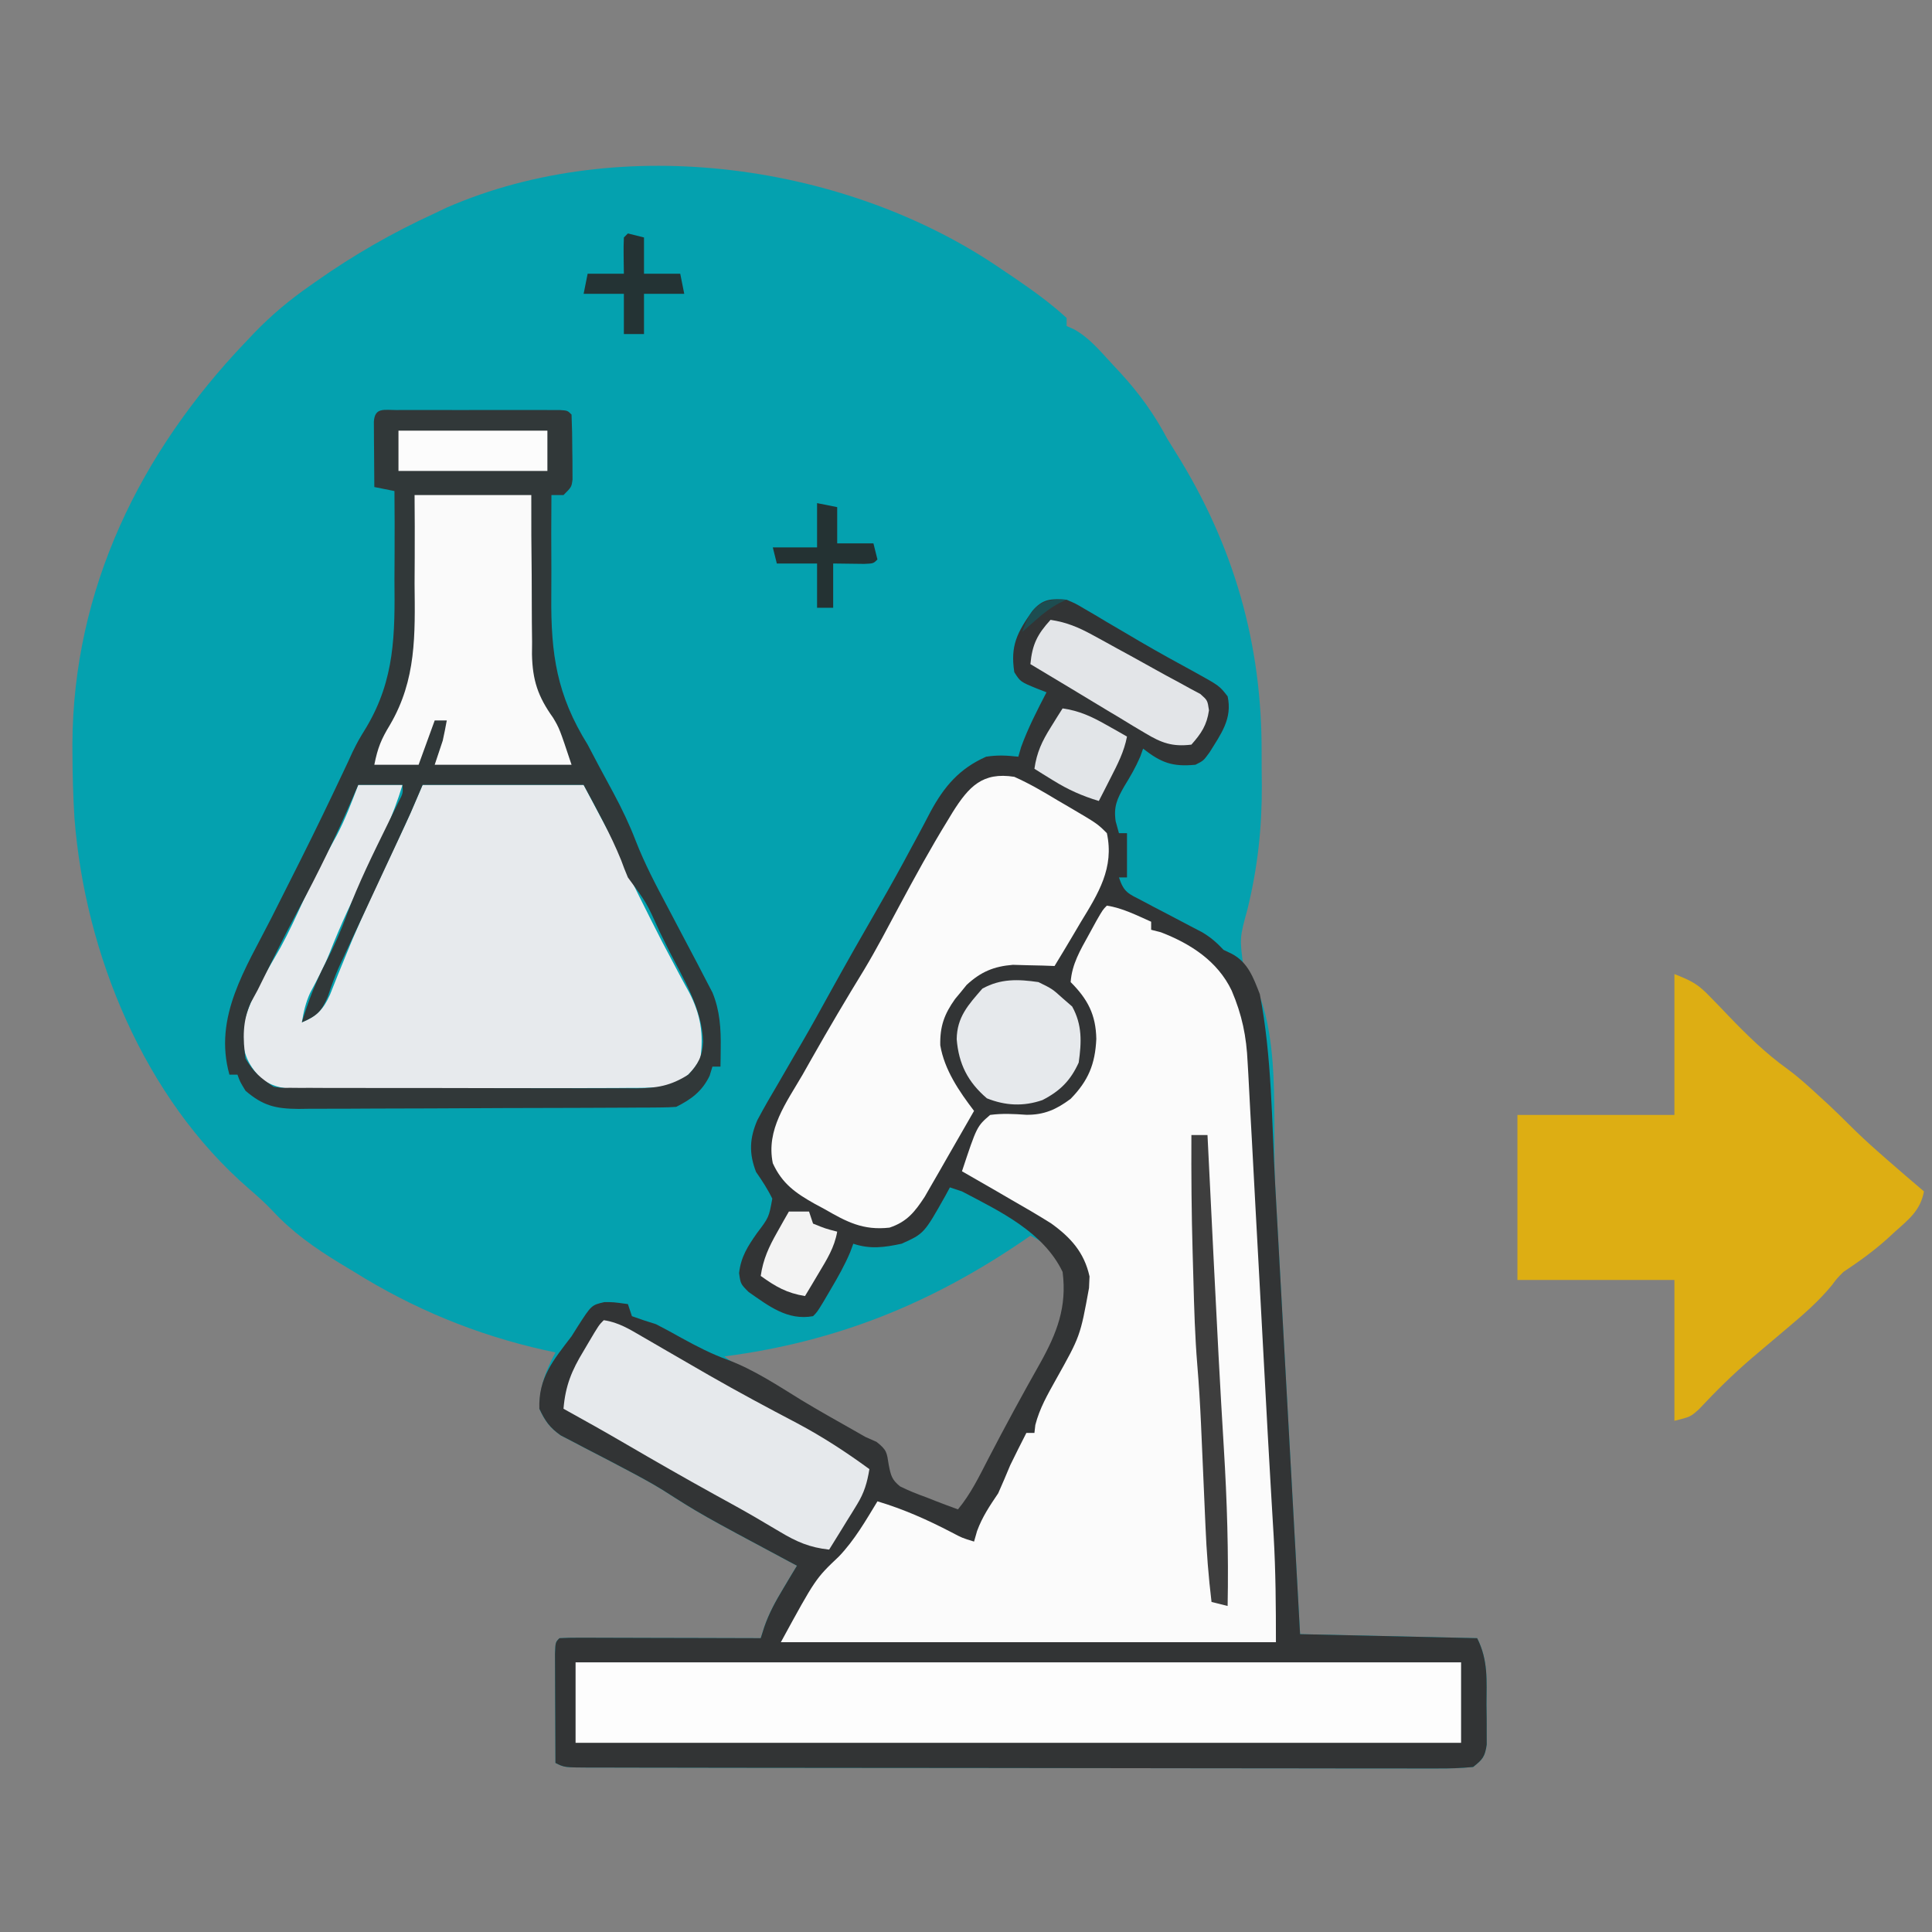 <?xml version="1.0" encoding="UTF-8"?>
<svg version="1.1" xmlns="http://www.w3.org/2000/svg" width="480" height="480">
<rect width="100%" height="100%" fill="#808080" stroke="none"/>
<path d="M0 0 C1.481 0.996 1.481 0.996 2.992 2.012 C7.524 5.111 11.958 8.278 16 12 C16 12.66 16 13.32 16 14 C16.589 14.261 17.177 14.522 17.784 14.791 C21.669 16.911 24.385 20.285 27.375 23.5 C28.391 24.591 28.391 24.591 29.428 25.705 C34.109 30.824 37.749 35.874 41 42 C41.703 43.155 42.415 44.304 43.133 45.449 C57.568 68.528 64.576 93.02 64.446 120.108 C64.438 122.8 64.466 125.49 64.498 128.182 C64.539 138.772 63.457 148.514 60.957 158.807 C58.972 166.054 58.972 166.054 59.926 173.152 C60.383 173.741 60.841 174.331 61.312 174.938 C69.703 188.581 66.96 211.607 67.818 227.398 C68.033 231.332 68.254 235.266 68.475 239.201 C68.89 246.623 69.299 254.046 69.707 261.469 C70.172 269.931 70.643 278.393 71.115 286.855 C72.083 304.236 73.043 321.618 74 339 C95.78 339.495 95.78 339.495 118 340 C120.775 345.55 120.33 350.443 120.312 356.562 C120.329 357.712 120.345 358.861 120.361 360.045 C120.362 361.145 120.363 362.245 120.363 363.379 C120.368 364.888 120.368 364.888 120.372 366.428 C119.934 369.459 119.357 370.133 117 372 C113.956 372.291 111.118 372.396 108.073 372.367 C107.149 372.371 106.225 372.374 105.273 372.377 C102.163 372.385 99.054 372.37 95.945 372.356 C93.721 372.357 91.498 372.359 89.274 372.363 C83.224 372.368 77.175 372.354 71.126 372.337 C64.806 372.322 58.486 372.323 52.166 372.322 C41.553 372.319 30.939 372.304 20.326 372.281 C9.399 372.258 -1.529 372.244 -12.456 372.24 C-13.129 372.24 -13.803 372.24 -14.496 372.24 C-15.852 372.239 -17.208 372.239 -18.564 372.238 C-19.233 372.238 -19.902 372.238 -20.591 372.238 C-21.258 372.237 -21.925 372.237 -22.613 372.237 C-33.644 372.233 -44.676 372.22 -55.708 372.207 C-59.481 372.203 -63.253 372.2 -67.026 372.197 C-72.945 372.193 -78.863 372.182 -84.782 372.168 C-86.96 372.163 -89.137 372.161 -91.315 372.16 C-94.277 372.158 -97.238 372.15 -100.2 372.14 C-101.507 372.142 -101.507 372.142 -102.841 372.143 C-108.772 372.114 -108.772 372.114 -111 371 C-111.025 366.746 -111.043 362.492 -111.055 358.238 C-111.06 356.789 -111.067 355.341 -111.075 353.893 C-111.088 351.815 -111.093 349.738 -111.098 347.66 C-111.103 346.409 -111.108 345.157 -111.114 343.867 C-111 341 -111 341 -110 340 C-108.435 339.907 -106.865 339.883 -105.297 339.886 C-104.296 339.887 -103.295 339.887 -102.263 339.887 C-101.175 339.892 -100.086 339.897 -98.965 339.902 C-97.302 339.904 -97.302 339.904 -95.606 339.907 C-92.05 339.912 -88.494 339.925 -84.938 339.938 C-82.533 339.943 -80.129 339.947 -77.725 339.951 C-71.816 339.962 -65.908 339.979 -60 340 C-59.706 339.076 -59.411 338.152 -59.108 337.201 C-57.896 333.699 -56.28 330.799 -54.375 327.625 C-53.743 326.565 -53.112 325.506 -52.461 324.414 C-51.979 323.617 -51.497 322.821 -51 322 C-51.988 321.472 -51.988 321.472 -52.997 320.934 C-74.929 309.199 -74.929 309.199 -84.367 303.168 C-87.506 301.233 -90.747 299.52 -94.008 297.801 C-95.094 297.227 -96.18 296.652 -97.299 296.061 C-99.482 294.913 -101.67 293.778 -103.865 292.654 C-105.374 291.861 -105.374 291.861 -106.914 291.051 C-107.821 290.583 -108.728 290.116 -109.663 289.634 C-112.422 287.705 -113.599 286.048 -115 283 C-114.822 277.396 -113.626 273.99 -111 269 C-111.923 268.804 -112.846 268.608 -113.797 268.406 C-130.689 264.615 -146.315 258.161 -161 249 C-162.229 248.259 -163.458 247.518 -164.688 246.777 C-170.799 243.037 -176.293 239.195 -181.199 233.91 C-183.094 231.9 -185.092 230.112 -187.188 228.312 C-213.191 205.807 -227.877 169.989 -230.5 136.27 C-230.841 130.847 -230.982 125.433 -231 120 C-231.006 118.962 -231.006 118.962 -231.012 117.903 C-230.846 79.354 -214.176 45.403 -188 18 C-187.274 17.233 -186.549 16.466 -185.801 15.676 C-181.515 11.256 -177.055 7.505 -172 4 C-171.486 3.636 -170.972 3.273 -170.442 2.898 C-161.053 -3.715 -151.436 -9.216 -141 -14 C-140.015 -14.472 -139.03 -14.944 -138.016 -15.43 C-94.584 -34.328 -38.263 -26.366 0 0 Z M7 240 C6.548 240.317 6.095 240.634 5.629 240.961 C-17.543 256.818 -41.046 266.337 -69 270 C-66.04 272.308 -62.989 274.256 -59.746 276.145 C-58.216 277.037 -58.216 277.037 -56.654 277.947 C-55.593 278.563 -54.531 279.178 -53.438 279.812 C-52.403 280.416 -51.369 281.02 -50.303 281.643 C-49.273 282.241 -48.244 282.84 -47.184 283.457 C-46.162 284.051 -45.141 284.646 -44.089 285.258 C-40.155 287.476 -36.136 289.513 -32.085 291.507 C-30 293 -30 293 -29.136 295.251 C-29.029 295.973 -28.922 296.694 -28.812 297.438 C-28.457 299.834 -28.457 299.834 -27 302 C-22.129 305.182 -16.448 307.05 -11 309 C-8.604 306.81 -7.157 304.703 -5.688 301.816 C-5.042 300.563 -5.042 300.563 -4.383 299.283 C-3.926 298.386 -3.47 297.488 -3 296.562 C1.333 288.141 5.806 279.817 10.471 271.574 C14.629 264.135 17.138 257.639 16 249 C13.79 244.498 11.469 242.234 7 240 Z " fill="#04A1AF" transform="translate(249,67)"/>
<path d="M0 0 C2.241 0.959 2.241 0.959 4.52 2.309 C5.37 2.804 6.22 3.3 7.096 3.811 C7.993 4.348 8.889 4.884 9.812 5.438 C11.691 6.54 13.57 7.641 15.449 8.742 C16.382 9.292 17.314 9.842 18.275 10.409 C22.839 13.074 27.471 15.618 32.113 18.144 C37.953 21.382 37.953 21.382 40 24 C41.224 29.578 38.338 33.353 35.508 37.926 C34 40 34 40 32 41 C26.29 41.549 23.502 40.514 19 37 C18.66 37.959 18.66 37.959 18.312 38.938 C17.156 41.637 15.845 43.885 14.312 46.375 C12.521 49.502 11.647 51.463 12.188 55.062 C12.59 56.517 12.59 56.517 13 58 C13.66 58 14.32 58 15 58 C15 61.63 15 65.26 15 69 C14.34 69 13.68 69 13 69 C14.264 72.791 15.333 73.002 18.805 74.812 C19.781 75.331 20.756 75.849 21.762 76.383 C22.789 76.916 23.816 77.45 24.875 78 C26.896 79.058 28.914 80.12 30.93 81.188 C31.829 81.655 32.729 82.123 33.656 82.605 C35.826 83.897 37.28 85.181 39 87 C39.668 87.318 40.335 87.637 41.023 87.965 C45.054 90.075 46.408 93.914 48 98 C51 113.471 50.964 129.685 51.818 145.398 C52.033 149.332 52.254 153.266 52.475 157.201 C52.89 164.623 53.299 172.046 53.707 179.469 C54.172 187.931 54.643 196.393 55.115 204.855 C56.083 222.236 57.043 239.618 58 257 C79.78 257.495 79.78 257.495 102 258 C104.775 263.55 104.33 268.443 104.312 274.562 C104.329 275.712 104.345 276.861 104.361 278.045 C104.362 279.145 104.363 280.245 104.363 281.379 C104.366 282.385 104.369 283.391 104.372 284.428 C103.934 287.459 103.357 288.133 101 290 C97.956 290.291 95.118 290.396 92.073 290.367 C91.149 290.371 90.225 290.374 89.273 290.377 C86.163 290.385 83.054 290.37 79.945 290.356 C77.721 290.357 75.498 290.359 73.274 290.363 C67.224 290.368 61.175 290.354 55.126 290.337 C48.806 290.322 42.486 290.323 36.166 290.322 C25.553 290.319 14.939 290.304 4.326 290.281 C-6.601 290.258 -17.529 290.244 -28.456 290.24 C-29.129 290.24 -29.803 290.24 -30.496 290.24 C-31.852 290.239 -33.208 290.239 -34.564 290.238 C-35.233 290.238 -35.902 290.238 -36.591 290.238 C-37.258 290.237 -37.925 290.237 -38.613 290.237 C-49.644 290.233 -60.676 290.22 -71.708 290.207 C-75.481 290.203 -79.253 290.2 -83.026 290.197 C-88.945 290.193 -94.863 290.182 -100.782 290.168 C-102.96 290.163 -105.137 290.161 -107.315 290.16 C-110.277 290.158 -113.238 290.15 -116.2 290.14 C-117.507 290.142 -117.507 290.142 -118.841 290.143 C-124.772 290.114 -124.772 290.114 -127 289 C-127.025 284.746 -127.043 280.492 -127.055 276.238 C-127.06 274.789 -127.067 273.341 -127.075 271.893 C-127.088 269.815 -127.093 267.738 -127.098 265.66 C-127.103 264.409 -127.108 263.157 -127.114 261.867 C-127 259 -127 259 -126 258 C-124.435 257.907 -122.865 257.883 -121.297 257.886 C-120.296 257.887 -119.295 257.887 -118.263 257.887 C-117.175 257.892 -116.086 257.897 -114.965 257.902 C-113.302 257.904 -113.302 257.904 -111.606 257.907 C-108.05 257.912 -104.494 257.925 -100.938 257.938 C-98.533 257.943 -96.129 257.947 -93.725 257.951 C-87.816 257.962 -81.908 257.979 -76 258 C-75.706 257.076 -75.411 256.152 -75.108 255.201 C-73.896 251.699 -72.28 248.799 -70.375 245.625 C-69.743 244.565 -69.112 243.506 -68.461 242.414 C-67.979 241.617 -67.497 240.821 -67 240 C-67.659 239.648 -68.318 239.296 -68.997 238.934 C-90.929 227.199 -90.929 227.199 -100.367 221.168 C-103.506 219.233 -106.747 217.52 -110.008 215.801 C-111.637 214.939 -111.637 214.939 -113.299 214.061 C-115.482 212.913 -117.67 211.778 -119.865 210.654 C-120.871 210.125 -121.877 209.596 -122.914 209.051 C-123.821 208.583 -124.728 208.116 -125.663 207.634 C-128.415 205.71 -129.582 204.028 -131 201 C-131.262 193.284 -127.535 188.94 -123 183 C-122.5 182.203 -122 181.407 -121.484 180.586 C-118.046 175.239 -118.046 175.239 -114.848 174.508 C-112.625 174.5 -112.625 174.5 -109 175 C-108.67 175.99 -108.34 176.98 -108 178 C-106.02 178.724 -104.015 179.38 -102 180 C-99.895 181.084 -97.812 182.212 -95.75 183.375 C-91.927 185.481 -88.229 187.393 -84.125 188.875 C-77.613 191.341 -71.856 195.181 -65.952 198.815 C-61.698 201.397 -57.353 203.821 -53.023 206.273 C-52.026 206.843 -51.028 207.413 -50 208 C-49.085 208.405 -48.17 208.81 -47.227 209.227 C-44.628 211.296 -44.696 211.809 -44.195 214.938 C-43.689 217.526 -43.446 218.647 -41.354 220.305 C-39.227 221.351 -37.107 222.202 -34.875 223 C-34.121 223.298 -33.367 223.596 -32.59 223.902 C-30.737 224.629 -28.87 225.319 -27 226 C-23.839 222.19 -21.752 217.878 -19.5 213.5 C-15.336 205.476 -11.029 197.545 -6.58 189.676 C-2.399 182.186 0.122 175.695 -1 167 C-5.792 157.032 -16.63 151.932 -26 147 C-26.99 146.67 -27.98 146.34 -29 146 C-29.364 146.675 -29.727 147.351 -30.102 148.047 C-35.42 157.483 -35.42 157.483 -41 160 C-45.302 160.917 -48.79 161.403 -53 160 C-53.257 160.696 -53.513 161.392 -53.777 162.109 C-55.139 165.329 -56.786 168.239 -58.562 171.25 C-59.493 172.836 -59.493 172.836 -60.441 174.453 C-62 177 -62 177 -63 178 C-69.365 179.142 -73.991 175.477 -79 172 C-81 170 -81 170 -81.379 167.289 C-80.912 163.234 -79.22 160.637 -76.938 157.375 C-73.972 153.459 -73.972 153.459 -73.125 148.805 C-74.264 146.456 -75.671 144.313 -77.16 142.172 C-78.962 137.513 -78.778 133.811 -76.841 129.301 C-75.185 126.187 -73.43 123.155 -71.625 120.125 C-70.328 117.883 -69.031 115.641 -67.734 113.398 C-67.094 112.305 -66.454 111.212 -65.795 110.085 C-63.423 106.008 -61.144 101.884 -58.875 97.75 C-54.878 90.528 -50.808 83.347 -46.678 76.2 C-43.927 71.428 -41.252 66.628 -38.664 61.766 C-37.825 60.213 -37.825 60.213 -36.968 58.63 C-35.895 56.642 -34.839 54.645 -33.803 52.638 C-30.375 46.343 -26.661 41.971 -20 39 C-17.127 38.56 -14.921 38.681 -12 39 C-11.773 38.216 -11.546 37.432 -11.312 36.625 C-9.593 31.877 -7.319 27.479 -5 23 C-5.788 22.693 -6.575 22.386 -7.387 22.07 C-11.485 20.392 -11.485 20.392 -13 18 C-14.019 11.436 -12.295 8.118 -8.508 2.785 C-5.937 -0.259 -3.844 -0.299 0 0 Z " fill="#323435" transform="translate(265,149)"/>
<path d="M0 0 C3.889 0.598 7.43 2.421 11 4 C11 4.66 11 5.32 11 6 C11.804 6.206 12.609 6.412 13.438 6.625 C20.829 9.478 27.517 13.805 31.006 21.104 C33.586 27.167 34.683 32.463 34.973 39.019 C35.029 39.967 35.085 40.916 35.143 41.893 C35.322 45.008 35.478 48.125 35.633 51.242 C35.755 53.451 35.879 55.66 36.005 57.868 C36.332 63.69 36.638 69.512 36.939 75.335 C37.243 81.128 37.566 86.919 37.887 92.711 C38.382 101.671 38.864 110.632 39.337 119.593 C39.746 127.337 40.171 135.08 40.624 142.821 C40.72 144.471 40.815 146.12 40.911 147.769 C41.081 150.708 41.257 153.647 41.435 156.586 C41.948 165.437 42 174.101 42 183 C1.41 183 -39.18 183 -81 183 C-72.391 167.217 -72.391 167.217 -66.562 161.688 C-62.667 157.602 -59.923 152.809 -57 148 C-50.478 149.957 -44.644 152.557 -38.602 155.695 C-35.989 157.083 -35.989 157.083 -33 158 C-32.752 157.134 -32.505 156.268 -32.25 155.375 C-30.924 151.795 -29.127 149.158 -27 146 C-25.969 143.68 -24.971 141.346 -24 139 C-22.702 136.314 -21.353 133.659 -20 131 C-19.34 131 -18.68 131 -18 131 C-17.925 130.346 -17.85 129.693 -17.773 129.02 C-16.708 124.861 -14.702 121.424 -12.625 117.688 C-6.615 106.956 -6.615 106.956 -4.438 95 C-4.395 94.051 -4.352 93.103 -4.309 92.125 C-5.624 86.178 -8.942 82.482 -13.837 78.957 C-17.139 76.884 -20.484 74.925 -23.875 73 C-25.053 72.315 -26.23 71.629 -27.406 70.941 C-30.263 69.279 -33.127 67.633 -36 66 C-32.301 54.837 -32.301 54.837 -29 52 C-25.922 51.584 -23.108 51.755 -20.012 51.965 C-15.563 52.017 -12.528 50.625 -9 48 C-4.599 43.483 -2.908 39.362 -2.625 33.125 C-2.732 27.126 -4.729 23.271 -9 19 C-8.684 14.549 -6.626 11.102 -4.5 7.25 C-3.556 5.525 -3.556 5.525 -2.594 3.766 C-1 1 -1 1 0 0 Z " fill="#FBFBFB" transform="translate(275,225)"/>
<path d="M0 0 C3.63 0 7.26 0 11 0 C8.716 7.532 5.543 14.388 2.062 21.438 C-1.252 28.175 -4.435 34.879 -7.153 41.881 C-8.51 45.277 -10.229 48.454 -11.949 51.676 C-13.052 54.116 -13.575 56.364 -14 59 C-10.237 57.425 -8.617 55.723 -7 52.098 C-6.319 50.425 -5.654 48.746 -5 47.062 C-4.231 45.174 -3.457 43.287 -2.68 41.402 C-2.049 39.871 -2.049 39.871 -1.405 38.308 C1.199 32.177 4.045 26.155 6.875 20.125 C7.977 17.774 9.079 15.422 10.18 13.07 C10.887 11.566 10.887 11.566 11.609 10.032 C13.131 6.714 14.562 3.355 16 0 C29.2 0 42.4 0 56 0 C57.609 3.032 59.218 6.064 60.875 9.188 C61.379 10.134 61.883 11.08 62.402 12.055 C63.003 13.194 63.003 13.194 63.617 14.355 C64.026 15.125 64.434 15.895 64.855 16.688 C66.041 19.083 67.021 21.514 68 24 C69.169 26.407 70.355 28.8 71.562 31.188 C72.078 32.222 72.078 32.222 72.604 33.278 C74.521 37.118 76.487 40.923 78.527 44.699 C78.94 45.48 79.352 46.26 79.777 47.064 C80.57 48.562 81.378 50.052 82.205 51.532 C85.051 56.971 85.858 61.882 85 68 C82.666 72.15 80.48 73.64 76 75 C72.869 75.296 69.751 75.294 66.607 75.291 C65.199 75.301 65.199 75.301 63.763 75.311 C60.665 75.33 57.567 75.334 54.469 75.336 C52.313 75.342 50.157 75.349 48.002 75.356 C43.486 75.368 38.97 75.372 34.455 75.371 C28.667 75.37 22.88 75.398 17.093 75.432 C12.643 75.454 8.192 75.458 3.741 75.457 C1.607 75.46 -0.526 75.469 -2.66 75.484 C-5.643 75.504 -8.625 75.498 -11.607 75.486 C-12.489 75.497 -13.37 75.508 -14.278 75.52 C-18.324 75.478 -20.456 75.338 -23.962 73.157 C-27.907 68.981 -28.792 66.144 -28.703 60.539 C-27.248 53.217 -22.964 46.887 -19.334 40.444 C-17.296 36.71 -15.518 32.868 -13.75 29 C-11.156 23.366 -8.358 17.927 -5.32 12.516 C-3.197 8.469 -1.61 4.273 0 0 Z " fill="#E7EAED" transform="translate(89,195)"/>
<path d="M0 0 C0.938 -0.003 1.875 -0.006 2.841 -0.01 C3.861 -0.008 4.881 -0.006 5.932 -0.003 C7.491 -0.005 7.491 -0.005 9.081 -0.006 C11.284 -0.007 13.486 -0.005 15.689 -0.001 C19.073 0.004 22.457 -0.001 25.842 -0.007 C27.976 -0.007 30.11 -0.005 32.244 -0.003 C33.264 -0.005 34.284 -0.007 35.334 -0.01 C36.741 -0.005 36.741 -0.005 38.176 0 C39.42 0.001 39.42 0.001 40.69 0.002 C42.588 0.129 42.588 0.129 43.588 1.129 C43.715 4.12 43.773 7.076 43.775 10.067 C43.788 10.904 43.8 11.741 43.812 12.604 C43.814 13.405 43.816 14.206 43.818 15.032 C43.822 15.769 43.827 16.506 43.831 17.266 C43.588 19.129 43.588 19.129 41.588 21.129 C40.598 21.129 39.608 21.129 38.588 21.129 C38.532 27.388 38.531 33.645 38.576 39.904 C38.584 42.026 38.578 44.147 38.557 46.269 C38.428 60.713 39.937 70.825 47.588 83.129 C48.545 84.911 49.49 86.699 50.416 88.497 C51.629 90.76 52.847 93.021 54.072 95.278 C56.123 99.116 57.951 102.927 59.518 106.989 C61.745 112.724 64.571 118.081 67.463 123.504 C68.53 125.531 69.596 127.559 70.662 129.586 C72.011 132.143 73.361 134.7 74.711 137.256 C75.574 138.897 76.426 140.544 77.275 142.192 C77.712 143.028 78.149 143.865 78.6 144.727 C80.449 149.223 80.715 153.689 80.65 158.504 C80.641 159.378 80.632 160.252 80.623 161.153 C80.611 161.805 80.6 162.457 80.588 163.129 C79.928 163.129 79.268 163.129 78.588 163.129 C78.361 163.872 78.134 164.614 77.9 165.379 C76.067 169.221 73.358 171.244 69.588 173.129 C68.246 173.229 66.899 173.269 65.553 173.277 C64.288 173.287 64.288 173.287 62.996 173.298 C62.068 173.301 61.14 173.304 60.185 173.306 C59.209 173.313 58.233 173.32 57.228 173.326 C53.988 173.346 50.749 173.358 47.51 173.368 C46.405 173.372 45.3 173.376 44.161 173.38 C38.313 173.401 32.464 173.415 26.615 173.425 C20.571 173.436 14.527 173.47 8.483 173.51 C3.839 173.536 -0.806 173.544 -5.45 173.548 C-7.678 173.553 -9.906 173.564 -12.134 173.583 C-15.253 173.607 -18.372 173.606 -21.491 173.599 C-22.871 173.619 -22.871 173.619 -24.278 173.638 C-29.955 173.592 -33.061 172.855 -37.412 169.129 C-38.787 166.879 -38.787 166.879 -39.412 165.129 C-40.072 165.129 -40.732 165.129 -41.412 165.129 C-45.444 150.77 -37.33 138.704 -31.046 126.303 C-29.014 122.292 -26.996 118.276 -24.979 114.258 C-24.581 113.467 -24.184 112.676 -23.774 111.861 C-20.123 104.582 -16.583 97.254 -13.113 89.886 C-12.735 89.085 -12.357 88.283 -11.967 87.458 C-11.585 86.624 -11.203 85.791 -10.81 84.932 C-9.412 82.129 -9.412 82.129 -7.366 78.78 C-0.296 66.874 -0.279 55.714 -0.412 42.129 C-0.404 39.986 -0.392 37.843 -0.377 35.7 C-0.347 30.509 -0.366 25.32 -0.412 20.129 C-2.062 19.799 -3.712 19.469 -5.412 19.129 C-5.439 16.15 -5.459 13.171 -5.475 10.192 C-5.483 9.342 -5.491 8.492 -5.5 7.616 C-5.503 6.807 -5.506 5.998 -5.51 5.165 C-5.515 4.416 -5.52 3.667 -5.526 2.895 C-5.296 -0.684 -3.047 0.003 0 0 Z M-9.412 93.129 C-9.885 94.232 -10.358 95.334 -10.846 96.469 C-14.917 105.85 -19.313 114.941 -24.17 123.938 C-27.752 130.583 -31.064 137.365 -34.412 144.129 C-34.973 145.155 -35.534 146.182 -36.111 147.239 C-38.181 151.838 -38.106 156.183 -37.412 161.129 C-35.366 164.586 -33.744 165.908 -30.412 168.129 C-28.506 168.431 -28.506 168.431 -26.409 168.39 C-25.598 168.397 -24.786 168.404 -23.95 168.412 C-22.62 168.408 -22.62 168.408 -21.262 168.404 C-19.857 168.412 -19.857 168.412 -18.423 168.42 C-15.319 168.433 -12.215 168.432 -9.111 168.43 C-6.955 168.434 -4.799 168.438 -2.643 168.443 C1.881 168.451 6.404 168.45 10.927 168.445 C16.721 168.439 22.515 168.456 28.309 168.479 C32.764 168.494 37.219 168.495 41.674 168.492 C43.81 168.492 45.945 168.498 48.081 168.508 C51.071 168.52 54.06 168.513 57.05 168.502 C57.931 168.509 58.812 168.517 59.719 168.525 C64.761 168.482 68.208 167.907 72.588 165.129 C75.074 162.517 76.088 160.54 76.268 156.942 C76.009 148.669 71.386 141.343 67.713 134.129 C66.957 132.603 66.203 131.076 65.451 129.547 C62.205 122.364 62.205 122.364 57.588 116.129 C56.981 114.71 56.425 113.268 55.9 111.817 C53.279 105.37 49.888 99.257 46.588 93.129 C33.388 93.129 20.188 93.129 6.588 93.129 C5.598 95.439 4.608 97.749 3.588 100.129 C2.622 102.251 1.646 104.368 0.662 106.481 C0.112 107.663 -0.437 108.845 -1.004 110.063 C-1.577 111.293 -2.151 112.524 -2.725 113.754 C-4.401 117.357 -6.078 120.959 -7.753 124.562 C-8.87 126.964 -9.99 129.364 -11.113 131.763 C-11.647 132.91 -12.182 134.057 -12.732 135.239 C-13.211 136.262 -13.689 137.285 -14.182 138.339 C-15.262 140.789 -16.145 143.212 -16.975 145.754 C-18.571 149.503 -19.728 150.536 -23.412 152.129 C-21.851 146.926 -20.03 142.21 -17.537 137.379 C-15.498 133.415 -13.743 129.507 -12.225 125.317 C-9.366 117.575 -5.702 110.227 -2.07 102.823 C-1.363 101.376 -1.363 101.376 -0.643 99.899 C-0.214 99.029 0.215 98.158 0.657 97.261 C1.721 95.212 1.721 95.212 1.588 93.129 C-2.042 93.129 -5.672 93.129 -9.412 93.129 Z " fill="#313839" transform="translate(98.412,101.871)"/>
<path d="M0 0 C4.444 1.778 5.842 2.481 8.926 5.703 C9.641 6.437 10.355 7.17 11.092 7.926 C12.191 9.076 12.191 9.076 13.312 10.25 C18.019 15.154 22.643 19.68 28.167 23.655 C30.838 25.615 33.252 27.819 35.688 30.062 C36.578 30.878 37.469 31.694 38.387 32.535 C40.136 34.185 41.86 35.861 43.559 37.562 C45.771 39.771 48.032 41.869 50.375 43.938 C51.145 44.617 51.914 45.296 52.707 45.996 C55.786 48.687 58.886 51.35 62 54 C61.151 58.691 58.243 60.944 54.812 64 C54.247 64.521 53.682 65.042 53.1 65.578 C49.592 68.76 45.949 71.373 42 74 C40.38 75.616 40.38 75.616 39.125 77.312 C35.79 81.366 32.01 84.627 28 88 C25.704 89.932 23.412 91.87 21.125 93.812 C20.522 94.324 19.919 94.835 19.297 95.361 C14.609 99.377 10.303 103.624 6.086 108.137 C4 110 4 110 0 111 C0 99.45 0 87.9 0 76 C-12.87 76 -25.74 76 -39 76 C-39 62.47 -39 48.94 -39 35 C-26.13 35 -13.26 35 0 35 C0 23.45 0 11.9 0 0 Z " fill="#DDAE13" transform="translate(416,242)"/>
<path d="M0 0 C72.6 0 145.2 0 220 0 C220 6.6 220 13.2 220 20 C147.4 20 74.8 20 0 20 C0 13.4 0 6.8 0 0 Z " fill="#FDFDFD" transform="translate(143,413)"/>
<path d="M0 0 C3.778 1.679 7.276 3.742 10.812 5.875 C12.242 6.708 12.242 6.708 13.701 7.559 C20.641 11.641 20.641 11.641 23 14 C24.871 22.635 20.868 28.988 16.5 36.125 C15.88 37.177 15.26 38.229 14.621 39.312 C13.1 41.887 11.559 44.448 10 47 C9.059 46.965 8.118 46.93 7.148 46.895 C5.903 46.867 4.658 46.84 3.375 46.812 C2.145 46.778 0.915 46.743 -0.352 46.707 C-5.107 47.089 -8.314 48.448 -11.828 51.684 C-12.297 52.262 -12.767 52.841 -13.25 53.438 C-13.969 54.302 -13.969 54.302 -14.703 55.184 C-17.395 58.954 -18.497 61.983 -18.391 66.711 C-17.345 72.836 -13.698 78.143 -10 83 C-12.24 86.923 -14.494 90.837 -16.75 94.75 C-17.384 95.861 -18.018 96.972 -18.672 98.117 C-19.291 99.187 -19.909 100.257 -20.547 101.359 C-21.112 102.344 -21.678 103.328 -22.261 104.343 C-24.73 108.115 -26.676 110.559 -31 112 C-37.6 112.745 -41.646 110.564 -47.188 107.375 C-48.378 106.735 -48.378 106.735 -49.592 106.082 C-54.334 103.414 -57.662 101.105 -60 96 C-61.716 87.606 -56.625 80.949 -52.562 73.938 C-51.816 72.62 -51.071 71.302 -50.327 69.984 C-46.104 62.527 -41.747 55.156 -37.266 47.852 C-34.172 42.696 -31.398 37.362 -28.562 32.062 C-24.695 24.862 -20.786 17.711 -16.5 10.75 C-16.115 10.113 -15.731 9.477 -15.334 8.821 C-11.304 2.412 -7.877 -1.258 0 0 Z " fill="#FBFBFB" transform="translate(252,193)"/>
<path d="M0 0 C9.57 0 19.14 0 29 0 C29.003 3.349 29.005 6.698 29.008 10.148 C29.031 13.419 29.064 16.688 29.098 19.958 C29.116 22.218 29.123 24.478 29.12 26.738 C29.117 30.001 29.153 33.261 29.195 36.523 C29.186 37.522 29.177 38.52 29.168 39.549 C29.3 46.023 30.648 50.056 34.423 55.337 C36 58 36 58 39 67 C27.78 67 16.56 67 5 67 C5.66 65.02 6.32 63.04 7 61 C7.361 59.339 7.705 57.674 8 56 C7.01 56 6.02 56 5 56 C3.68 59.63 2.36 63.26 1 67 C-2.63 67 -6.26 67 -10 67 C-9.15 62.748 -8.282 60.657 -6.117 57.093 C0.474 45.85 0.125 34.714 0 22 C0.008 19.857 0.02 17.714 0.035 15.57 C0.071 10.378 0.034 5.194 0 0 Z " fill="#FAFAFA" transform="translate(103,123)"/>
<path d="M0 0 C3.67 0.518 6.504 2.295 9.672 4.141 C10.8 4.793 11.928 5.445 13.09 6.117 C13.687 6.465 14.284 6.813 14.898 7.171 C18.043 9.004 21.197 10.821 24.352 12.637 C24.992 13.005 25.632 13.374 26.291 13.753 C33.443 17.853 40.706 21.746 48.007 25.573 C54.352 28.945 60.204 32.754 66 37 C65.451 40.349 64.716 42.883 62.934 45.77 C62.531 46.43 62.128 47.091 61.713 47.771 C61.292 48.445 60.871 49.119 60.438 49.812 C59.8 50.852 59.8 50.852 59.15 51.912 C58.107 53.612 57.054 55.307 56 57 C51.153 56.47 47.915 55.063 43.75 52.562 C42.51 51.829 41.269 51.098 40.027 50.367 C39.047 49.787 39.047 49.787 38.046 49.194 C34.505 47.127 30.905 45.164 27.312 43.188 C20.032 39.164 12.817 35.034 5.632 30.843 C0.458 27.827 -4.755 24.889 -10 22 C-9.53 16.291 -7.964 12.485 -5 7.625 C-4.631 6.997 -4.263 6.369 -3.883 5.723 C-1.216 1.216 -1.216 1.216 0 0 Z " fill="#E6E9EC" transform="translate(150,328)"/>
<path d="M0 0 C3.438 1.688 3.438 1.688 6 4 C6.784 4.681 7.567 5.361 8.375 6.062 C10.892 10.613 10.725 14.92 10 20 C7.977 24.452 5.385 27.053 0.996 29.309 C-3.718 30.941 -8.22 30.712 -12.812 28.875 C-17.556 24.809 -19.807 20.356 -20.312 14.188 C-20.231 8.659 -17.453 5.673 -13.938 1.625 C-9.394 -0.889 -5.073 -0.739 0 0 Z " fill="#E6E9EC" transform="translate(258,244)"/>
<path d="M0 0 C3.942 0.6 6.897 1.82 10.387 3.73 C11.408 4.287 12.43 4.843 13.482 5.416 C14.54 6.001 15.598 6.585 16.688 7.188 C17.726 7.753 18.764 8.318 19.834 8.9 C21.897 10.03 23.955 11.17 26.005 12.322 C27.99 13.434 29.988 14.523 31.999 15.588 C32.913 16.092 33.827 16.595 34.77 17.113 C35.587 17.551 36.404 17.988 37.245 18.439 C39 20 39 20 39.366 22.473 C38.829 26.182 37.465 28.21 35 31 C30.272 31.583 27.538 30.571 23.516 28.148 C22.497 27.544 21.479 26.939 20.43 26.316 C18.856 25.355 18.856 25.355 17.25 24.375 C16.216 23.758 15.182 23.14 14.117 22.504 C11.071 20.681 8.035 18.842 5 17 C3.079 15.845 1.157 14.691 -0.766 13.539 C-1.583 13.049 -2.401 12.558 -3.243 12.053 C-3.823 11.706 -4.403 11.358 -5 11 C-4.547 6.126 -3.291 3.61 0 0 Z " fill="#E3E5E8" transform="translate(261,154)"/>
<path d="M0 0 C1.32 0 2.64 0 4 0 C4.033 0.674 4.066 1.348 4.1 2.042 C4.489 9.937 4.88 17.831 5.271 25.725 C5.375 27.806 5.478 29.887 5.58 31.969 C6.336 47.245 7.121 62.518 8.059 77.785 C8.862 90.872 9.257 103.888 9 117 C7.68 116.67 6.36 116.34 5 116 C4.242 109.719 3.763 103.492 3.5 97.172 C3.439 95.806 3.439 95.806 3.377 94.412 C3.248 91.525 3.124 88.637 3 85.75 C2.836 81.953 2.67 78.156 2.5 74.359 C2.459 73.442 2.418 72.525 2.376 71.579 C2.154 66.785 1.873 62.006 1.473 57.223 C0.886 50.137 0.684 43.05 0.497 35.945 C0.438 33.701 0.373 31.457 0.307 29.213 C0.031 19.473 -0.052 9.743 0 0 Z " fill="#3E3E3E" transform="translate(296,282)"/>
<path d="M0 0 C12.21 0 24.42 0 37 0 C37 3.3 37 6.6 37 10 C24.79 10 12.58 10 0 10 C0 6.7 0 3.4 0 0 Z " fill="#FCFCFC" transform="translate(99,107)"/>
<path d="M0 0 C4.143 0.598 7.182 2.007 10.812 4.062 C11.788 4.61 12.764 5.158 13.77 5.723 C14.506 6.144 15.242 6.566 16 7 C15.28 10.753 13.669 13.861 11.938 17.25 C11.39 18.328 10.842 19.405 10.277 20.516 C9.856 21.335 9.434 22.155 9 23 C4.823 21.738 1.328 20.177 -2.375 17.875 C-3.249 17.336 -4.123 16.797 -5.023 16.242 C-5.676 15.832 -6.328 15.422 -7 15 C-6.422 10.938 -5.109 8.152 -2.938 4.688 C-2.39 3.804 -1.842 2.921 -1.277 2.012 C-0.645 1.016 -0.645 1.016 0 0 Z " fill="#E2E5E8" transform="translate(264,176)"/>
<path d="M0 0 C1.65 0 3.3 0 5 0 C5.33 0.99 5.66 1.98 6 3 C9.008 4.225 9.008 4.225 12 5 C11.326 8.911 9.457 11.871 7.438 15.25 C6.797 16.328 6.156 17.405 5.496 18.516 C5.002 19.335 4.509 20.155 4 21 C-0.509 20.27 -3.285 18.678 -7 16 C-6.402 11.857 -4.993 8.818 -2.938 5.188 C-2.116 3.724 -2.116 3.724 -1.277 2.23 C-0.856 1.494 -0.434 0.758 0 0 Z " fill="#F3F3F3" transform="translate(196,301)"/>
<path d="M0 0 C1.32 0.33 2.64 0.66 4 1 C4 3.97 4 6.94 4 10 C6.97 10 9.94 10 13 10 C13.33 11.65 13.66 13.3 14 15 C10.7 15 7.4 15 4 15 C4 18.3 4 21.6 4 25 C2.35 25 0.7 25 -1 25 C-1 21.7 -1 18.4 -1 15 C-4.3 15 -7.6 15 -11 15 C-10.67 13.35 -10.34 11.7 -10 10 C-7.03 10 -4.06 10 -1 10 C-1.021 8.536 -1.041 7.071 -1.062 5.562 C-1.084 4.042 -1.072 2.519 -1 1 C-0.67 0.67 -0.34 0.34 0 0 Z " fill="#243334" transform="translate(156,58)"/>
<path d="M0 0 C1.65 0.33 3.3 0.66 5 1 C5 3.97 5 6.94 5 10 C7.97 10 10.94 10 14 10 C14.33 11.32 14.66 12.64 15 14 C14 15 14 15 11.715 15.098 C9.143 15.065 6.572 15.033 4 15 C4 18.63 4 22.26 4 26 C2.68 26 1.36 26 0 26 C0 22.37 0 18.74 0 15 C-3.3 15 -6.6 15 -10 15 C-10.33 13.68 -10.66 12.36 -11 11 C-7.37 11 -3.74 11 0 11 C0 7.37 0 3.74 0 0 Z " fill="#243233" transform="translate(203,125)"/>
<path d="M0 0 C-0.583 0.266 -1.165 0.531 -1.766 0.805 C-4.062 2.033 -5.804 3.403 -7.75 5.125 C-8.364 5.664 -8.977 6.203 -9.609 6.758 C-10.068 7.168 -10.527 7.578 -11 8 C-9.047 1.977 -6.48 -0.54 0 0 Z " fill="#1D4D51" transform="translate(265,149)"/>
</svg>
